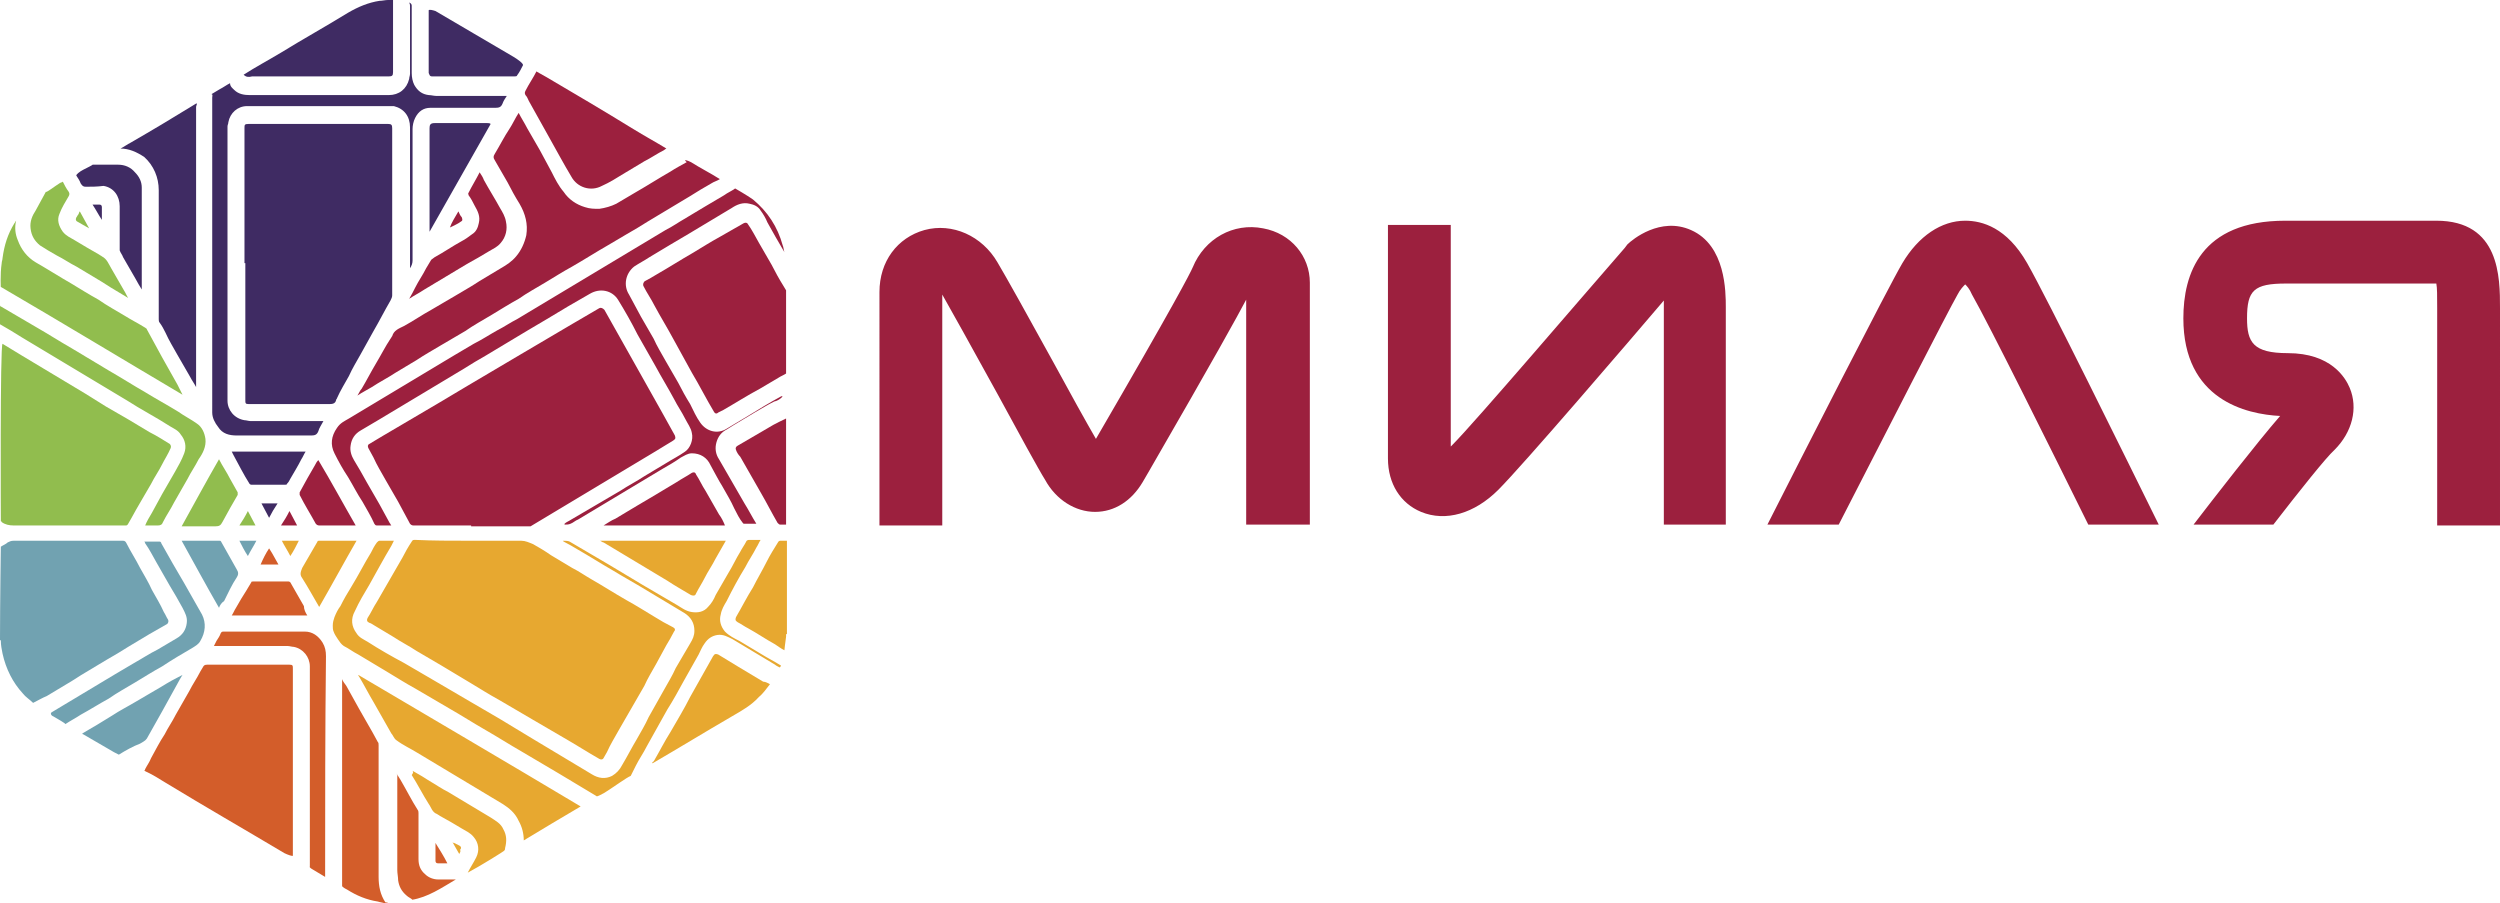 <svg id="_x2018_лой_x5F_1" xmlns="http://www.w3.org/2000/svg" viewBox="0 0 294.5 106.4"><style>.st0,.st1,.st2,.st3,.st4,.st5{fill-rule:evenodd;clip-rule:evenodd;fill:#71a2b1}.st1,.st2,.st3,.st4,.st5{fill:#d35d2a}.st2,.st3,.st4,.st5{fill:#9c203e}.st3,.st4,.st5{fill:#91bd4e}.st4,.st5{fill:#3f2b63}.st5{fill:#e7a830}.st6{fill:#9c203e}</style><path class="st0" d="M3.9 82.8c-.4-.4-.9-.7-1.2-1.1C1.5 80.4.7 78.8.3 77c-.1-.5-.2-1-.2-1.5 0 0 0-.1-.1-.1 0-4.1.1-11.3.1-11 .3-.2.6-.3.8-.5.2-.1.4-.2.7-.2h12.9c.2 0 .3.1.4.3.5 1 1.1 1.9 1.6 2.9.5.9 1 1.7 1.4 2.6.5.9 1 1.7 1.4 2.6.2.3.3.6.5.9.1.2 0 .4-.1.5l-2.1 1.2c-.8.5-1.7 1-2.5 1.5s-1.6 1-2.5 1.5c-.8.5-1.7 1-2.5 1.5-.7.4-1.4.9-2.1 1.3-.8.5-1.7 1-2.5 1.5-.5.2-1 .5-1.6.8"/><path class="st0" d="M6.3 84.4c-.3-.1-.4-.4-.2-.5.8-.5 1.7-1 2.5-1.5s1.7-1 2.5-1.5 1.7-1 2.5-1.5c.7-.4 1.5-.9 2.2-1.3.9-.5 1.8-1.1 2.8-1.6.7-.4 1.5-.9 2.2-1.3.7-.4 1.1-1 1.2-1.8.1-.7-.2-1.2-.5-1.8-.5-.9-1-1.8-1.5-2.6-.5-.9-1.1-1.9-1.6-2.8-.4-.7-.8-1.5-1.3-2.2 0 0 0-.1-.1-.2h1.8c.1 0 .2.1.2.2.9 1.6 1.8 3.2 2.7 4.7.7 1.2 1.4 2.5 2.1 3.7.5 1 .4 2.1-.2 3.1-.2.4-.6.6-.9.8-1.2.7-2.4 1.4-3.6 2.2-1.1.6-2.2 1.3-3.2 1.9-1 .6-2.1 1.2-3.1 1.9-1.1.6-2.2 1.3-3.3 1.9-.6.4-1.2.7-1.8 1.1 0-.1-.9-.6-1.4-.9M14 88.9c-.4-.2-.8-.4-1.1-.6-1-.6-2.1-1.2-3.1-1.8-.1 0-.1-.1-.1-.1 1.2-.7 2.4-1.4 3.5-2.1.9-.6 1.9-1.1 2.9-1.7 1-.6 1.9-1.1 2.9-1.7.8-.5 1.7-1 2.5-1.4-.1.2-.2.3-.3.5-.7 1.3-1.4 2.5-2.1 3.8-.6 1.1-1.2 2.1-1.8 3.2-.2.3-.5.4-.8.6-.8.3-1.7.8-2.5 1.3M25.8 71.6c-1.5-2.6-2.9-5.2-4.4-7.9H25.8c.2 0 .2 0 .3.2.6 1.1 1.2 2.1 1.8 3.2.2.3.2.6 0 .9-.6.9-1 1.8-1.5 2.8-.3.2-.5.5-.6.8M28.2 63.7h2c-.3.6-.7 1.2-1 1.8-.4-.6-.7-1.2-1-1.8"/><path class="st1" d="M45.3 106.4c-.3-.1-.5-.1-.8-.2-1.3-.2-2.5-.7-3.6-1.4-.2-.1-.4-.2-.6-.4V80c.1.3.3.5.5.8l1.5 2.7c.5.9 1.1 1.9 1.6 2.8.2.4.4.7.6 1.1.1.1.1.2.1.4v15.5c0 1.1.2 2.1.8 3 .2 0 .6.1-.1.1M33.5 100.5c-4.7-2.8-9.4-5.5-14-8.3-.8-.5-1.6-1-2.5-1.4 0 0 .1-.1.1-.2.2-.4.5-.8.7-1.3.5-.9 1-1.9 1.6-2.8.4-.8.9-1.5 1.3-2.3.5-.9 1.1-1.9 1.6-2.8.4-.8.9-1.5 1.3-2.3.1-.2.2-.3.3-.5.1-.2.2-.3.5-.3h9.7c.4 0 .4.1.4.5v22c0 .1-.6-.1-1-.3"/><path class="st1" d="M38.3 103.3l-1.5-.9c-.2-.1-.4-.3-.3-.3v-.3-23.3c0-1.1-.8-2.1-1.9-2.3-.2 0-.5-.1-.7-.1h-8.7l.3-.6c.2-.3.4-.6.5-.9.1-.2.2-.2.4-.2h9.5c.9 0 1.6.5 2.1 1.3.3.5.4 1 .4 1.6-.1 8.8-.1 17.4-.1 26M46.7 91.1c.2.3.3.5.5.8.7 1.2 1.3 2.4 2 3.5.1.1.1.3.1.4v5.4c0 .7.2 1.3.8 1.8.4.4 1 .6 1.5.6h2.1c-1.7 1-3.3 2.1-5.2 2.4h.1c-.2-.2-.5-.3-.7-.5-.6-.5-.9-1.1-1-1.8 0-.4-.1-.8-.1-1.2V91.3l-.1-.2M36.2 72.5h-8.9c.2-.3.3-.6.5-.9.4-.7.8-1.4 1.2-2 .2-.3.4-.7.6-1 0-.1.1-.1.2-.1H34c.1 0 .2.1.2.1.5.9 1.1 1.9 1.6 2.8 0 .4.2.8.4 1.1M31.7 64.6c.4.6.7 1.2 1.1 1.9h-2.1c.3-.7.6-1.3 1-1.9"/><path class="st1" d="M52.7 101.7h-1.1c-.2 0-.3-.1-.3-.3v-2.1c.5.8 1 1.6 1.4 2.4"/><path class="st2" d="M92.6 34.2c-.1-.2-.2-.3-.3-.5-.5-.8-1-1.7-1.4-2.5-.5-.9-1-1.7-1.5-2.6-.4-.7-.8-1.5-1.3-2.2-.1-.2-.3-.2-.5-.1-.9.5-1.9 1.1-2.8 1.6-1.1.6-2.2 1.3-3.2 1.9-1.4.8-2.8 1.7-4.2 2.5-.5.3-1 .6-1.4.8-.2.1-.3.4-.2.6.4.8.9 1.5 1.3 2.3.7 1.3 1.5 2.6 2.2 3.9.7 1.3 1.5 2.7 2.2 4 .9 1.5 1.7 3.1 2.6 4.6.1.2.3.3.5.1l.6-.3c1.4-.8 2.8-1.7 4.3-2.5.7-.4 1.5-.9 2.2-1.3.3-.2.6-.3.9-.5v-9.8zM92.6 49.3s-1.5.7-2.1 1.1l-3.6 2.1c-.2.1-.3.3-.2.5.1.3.3.6.5.8l2.4 4.2c.7 1.2 1.3 2.4 2 3.6.1.1.2.2.3.2h.7V49.3z"/><path class="st2" d="M92 46.7c-1.3.7-2.6 1.5-3.9 2.3-.8.5-1.7 1-2.5 1.5-1.1.7-2.4.3-3.1-.7-.5-.7-.8-1.4-1.2-2.2-.5-.8-1-1.7-1.4-2.5-.5-.9-1-1.7-1.5-2.6-.5-.9-1-1.7-1.4-2.6-.5-.9-1-1.7-1.5-2.6-.5-.9-.9-1.7-1.4-2.6-.7-1.1-.4-2.5.6-3.3.6-.4 1.2-.7 1.8-1.1.8-.5 1.7-1 2.5-1.5.7-.4 1.5-.9 2.2-1.3.8-.5 1.7-1 2.5-1.5s1.7-1 2.5-1.5c.6-.4 1.3-.7 2.1-.5.5.1 1 .3 1.3.8.3.4.6.9.8 1.4.6 1.1 1.3 2.3 2 3.5-.1-.3-.1-.6-.2-.8-.6-2.2-1.8-4-3.5-5.4-.7-.5-2.1-1.3-2.1-1.3-.4.3-.9.5-1.3.8-.7.4-1.5.9-2.2 1.3-.8.5-1.7 1-2.5 1.5-.7.4-1.4.9-2.2 1.3-.8.5-1.7 1-2.5 1.5s-1.7 1-2.5 1.5-1.7 1-2.5 1.5-1.7 1-2.5 1.5-1.7 1-2.5 1.5-1.7 1-2.5 1.5-1.7 1-2.5 1.5c-.8.4-1.5.9-2.3 1.3-.9.5-1.8 1.1-2.8 1.6-.7.4-1.5.9-2.2 1.3-.8.5-1.7 1-2.5 1.5s-1.7 1-2.5 1.5-1.7 1-2.5 1.5-1.7 1-2.5 1.5-1.7 1-2.5 1.5c-.5.3-1 .5-1.4 1.1-.7 1-.8 2-.3 3s1 1.9 1.6 2.8c.6 1 1.1 2 1.7 2.9.5.9 1 1.7 1.4 2.6.1.1.1.2.3.2h1.7c-.1-.1-.1-.2-.2-.3-.4-.7-.8-1.5-1.2-2.2-.5-.9-1-1.7-1.5-2.6-.5-.9-1-1.8-1.5-2.6-.3-.5-.5-1.1-.4-1.7.1-.8.5-1.4 1.2-1.8.7-.4 1.5-.9 2.2-1.3.8-.5 1.7-1 2.5-1.5s1.7-1 2.5-1.5 1.7-1 2.5-1.5 1.7-1 2.5-1.5 1.6-1 2.5-1.5c.8-.5 1.7-1 2.5-1.5s1.7-1 2.5-1.5c.7-.4 1.5-.9 2.2-1.3.8-.5 1.7-1 2.5-1.5.9-.5 1.7-1 2.6-1.5 1.2-.7 2.6-.4 3.3.7.8 1.3 1.6 2.7 2.3 4.1.7 1.2 1.4 2.5 2.1 3.7.7 1.3 1.5 2.6 2.2 3.9.4.8.9 1.5 1.3 2.3.3.6.7 1.1.8 1.7.2.8-.2 1.8-.8 2.2-.7.5-1.5.9-2.3 1.4-.8.5-1.7 1-2.5 1.5-.9.6-1.9 1.1-2.8 1.7-1 .6-1.9 1.1-2.9 1.7-1 .6-1.9 1.1-2.9 1.7-.3.2-.6.3-.8.5v.1c.2 0 .5 0 .7-.1.3-.1.6-.4.9-.5.8-.5 1.7-1 2.5-1.5s1.7-1 2.5-1.5 1.7-1 2.5-1.5 1.7-1 2.5-1.5c.7-.4 1.4-.8 2.1-1.3.4-.2.8-.5 1.3-.5 1 0 1.8.5 2.2 1.4.5.9.9 1.7 1.4 2.5.5.9 1 1.7 1.4 2.6.3.6.6 1.2 1 1.7l.1.1h1.5c-.5-.8-.9-1.6-1.4-2.4-.5-.9-1-1.7-1.5-2.6-.5-.9-1-1.7-1.5-2.6-.4-.6-.5-1.3-.3-2s.6-1.2 1.2-1.5c.3-.2.5-.3.8-.5.8-.5 1.7-1 2.5-1.5.7-.4 1.5-.9 2.3-1.3.6-.1 1.3-.8.8-.6"/><path class="st2" d="M55.5 61.9h-6.8c-.2 0-.3-.1-.4-.2-.5-.9-.9-1.7-1.4-2.6-.5-.9-1-1.7-1.5-2.6-.5-.9-1-1.7-1.4-2.6-.2-.4-.4-.7-.6-1.1-.1-.2-.1-.4.1-.5 1.3-.8 6.8-4 8.3-4.9 1.3-.8 17.9-10.6 18.8-11.1.2-.1.4 0 .6.2.5.9 8 14.2 8.3 14.8.1.3.1.4-.2.6-.8.5-1.5.9-2.3 1.4-.8.5-1.7 1-2.5 1.5s-1.7 1-2.5 1.5-1.7 1-2.5 1.5-1.7 1-2.5 1.5-1.7 1-2.5 1.5c-.7.4-1.3.8-2 1.2h-7zM81.4 19.1c1.1.7 2.3 1.3 3.4 2-.3.2-.7.3-1 .5-.9.5-1.7 1-2.5 1.5s-1.7 1-2.5 1.5-1.7 1-2.5 1.5-1.6 1-2.5 1.5c-.7.4-1.5.9-2.2 1.3-1.4.8-2.8 1.7-4.2 2.5-1.1.6-2.2 1.3-3.2 1.9-1 .6-2.1 1.2-3.1 1.9-1.1.6-2.2 1.3-3.2 1.9-1 .6-2.1 1.2-3.1 1.9-1 .6-1.9 1.1-2.9 1.7-1 .6-1.9 1.1-2.8 1.7-.8.5-1.7 1-2.5 1.5-.9.6-1.9 1.1-2.8 1.7-.5.3-1.1.6-1.7 1 .2-.3.3-.6.5-.8.6-1 1.1-2 1.7-3 .6-1 1.1-2 1.7-2.9.1-.1.1-.2.2-.3.2-.7.8-.9 1.4-1.2 1.1-.6 2.1-1.3 3.2-1.9 1-.6 1.9-1.1 2.9-1.7 1-.6 1.9-1.1 2.8-1.7.8-.5 1.7-1 2.5-1.5.7-.4 1.3-.8 1.8-1.4.6-.7 1-1.6 1.2-2.5.2-1.3-.1-2.5-.8-3.7-.5-.8-1-1.7-1.4-2.5-.5-.9-1-1.7-1.5-2.6-.2-.3-.2-.5 0-.8.6-1 1.1-2 1.7-2.9.4-.6.7-1.3 1.1-1.9.3.6.7 1.2 1 1.8.5.9 1 1.7 1.5 2.6.5.9.9 1.7 1.4 2.6.4.8.8 1.6 1.4 2.3.6.9 1.5 1.5 2.5 1.8.6.2 1.1.2 1.7.2.7-.1 1.4-.3 2-.6.7-.4 1.5-.9 2.2-1.3 1.4-.8 2.8-1.7 4.2-2.5.6-.4 1.2-.7 1.9-1.1-.5-.4.1-.2.5 0"/><path class="st2" d="M64.4 9.1c3.4 2 6.8 4 10.2 6.1 1.3.8 2.6 1.5 3.9 2.3 0 0-.2.1-.3.2-.8.4-1.5.9-2.3 1.3-.8.5-1.7 1-2.5 1.5s-1.6 1-2.5 1.4c-1.3.7-2.9.2-3.6-1.1-.9-1.5-1.7-3-2.6-4.6-.8-1.4-1.6-2.9-2.4-4.3-.1-.2-.2-.5-.4-.7-.1-.2-.1-.3 0-.5.4-.8.9-1.5 1.3-2.3-.1 0 .7.4 1.2.7M85.4 61.9H71.1c.5-.3.9-.6 1.4-.8.8-.5 1.7-1 2.5-1.5.7-.4 1.5-.9 2.2-1.3.8-.5 1.7-1 2.5-1.5.6-.4 1.2-.7 1.8-1.1.2-.1.4-.1.5.2.4.6.7 1.3 1.1 1.9.5.9 1.1 1.9 1.6 2.8.3.4.5.8.7 1.3M48.2 35.2c.3-.5.5-.9.7-1.3.4-.8.9-1.5 1.3-2.3.2-.3.4-.7.6-1 .1-.1.3-.2.4-.3 1.1-.6 2.1-1.3 3.2-1.9.4-.2.8-.5 1.2-.8.5-.3.7-.8.8-1.3.2-.8-.1-1.4-.5-2.1-.2-.4-.4-.8-.7-1.2 0-.1-.1-.2 0-.3.4-.8.9-1.6 1.3-2.4.2.3.4.6.5.9.6 1.1 1.3 2.2 1.9 3.3.3.5.6 1 .7 1.6.2.9 0 1.8-.6 2.5-.4.5-.9.7-1.4 1-.8.5-1.7 1-2.6 1.5-.8.5-1.7 1-2.5 1.5s-1.7 1-2.5 1.5c-.6.4-1.2.7-1.8 1.1M41.9 61.9h-4.3c-.2 0-.3-.1-.4-.2-.6-1.1-1.3-2.2-1.9-3.4V58c.6-1.1 1.2-2.2 1.8-3.2.1-.2.2-.4.4-.6 1.5 2.5 2.9 5.1 4.4 7.7M34.1 60.2c.3.6.6 1.1.9 1.7h-1.9c.4-.6.7-1.1 1-1.7"/><path class="st2" d="M54 24.9c.1.2.2.5.4.7.1.3.1.4-.1.5-.4.3-.9.5-1.3.7.2-.6.6-1.2 1-1.9"/><path class="st3" d="M.1 61.4c.1 0 .1.1.1.1.4.3.9.4 1.4.4h13.2c.1 0 .2 0 .3-.2.1-.2.3-.5.4-.7.7-1.3 1.5-2.6 2.3-4 .4-.8.9-1.5 1.3-2.3.3-.6.7-1.2 1-1.9.1-.2 0-.4-.1-.5-.8-.5-1.6-1-2.4-1.4-.8-.5-1.7-1-2.5-1.5-.9-.5-1.7-1-2.6-1.5l-2.4-1.5c-.8-.5-1.7-1-2.5-1.5s-1.7-1-2.5-1.5-1.7-1-2.5-1.5c-.7-.4-1.6-1-2.3-1.4-.3.1-.2 21.2-.2 20.9"/><path class="st3" d="M24.2 51.7c-.1-.7-.4-1.4-1-1.8-.7-.5-1.5-.9-2.2-1.4-1.3-.8-2.6-1.5-3.9-2.3-1.4-.8-2.8-1.7-4.2-2.5L8.4 41c-1.4-.8-2.8-1.7-4.2-2.5-1.4-.8-2.7-1.6-4.1-2.4-.1 0-.1-.1-.1-.2v2.3c.9.5 1.7 1 2.5 1.5s1.7 1 2.5 1.5 1.7 1 2.5 1.5 1.7 1 2.5 1.5 1.7 1 2.5 1.5 1.7 1 2.5 1.5 1.6 1 2.5 1.5c.9.5 1.7 1 2.5 1.5.5.3 1 .5 1.3 1 .5.6.7 1.4.4 2.2-.3.8-.7 1.5-1.1 2.2-.5.9-1 1.7-1.5 2.6-.4.7-.8 1.5-1.2 2.2-.3.5-.6 1-.8 1.5h1.5c.3 0 .5-.1.6-.4.4-.8.9-1.5 1.3-2.3.5-.9 1.1-1.9 1.6-2.8.4-.8.9-1.5 1.3-2.3.5-.7.9-1.5.8-2.4M.1 33.8c7.2 4.2 14.3 8.5 21.4 12.7l-.6-1.2c-.6-1.1-1.2-2.1-1.8-3.2l-1.8-3.3c0-.1-.1-.1-.2-.2-.8-.5-1.6-.9-2.4-1.4-1-.6-2.1-1.2-3.1-1.9-1.1-.6-2.2-1.3-3.2-1.9-1.4-.8-2.8-1.7-4.2-2.5-1-.6-1.7-1.5-2.1-2.6-.3-.7-.4-1.5-.2-2.3-.1.1-.1.2-.2.3C.9 27.6.5 28.9.3 30.4c0 .2-.1.4-.1.6-.2 1.3-.1 3.2-.1 2.8"/><path class="st3" d="M7 21.6c.1-.1.3-.1.4-.2.2.4.4.8.7 1.2.1.2.1.3 0 .5-.4.7-.8 1.3-1.1 2.1-.3.7-.1 1.4.4 2.1.4.5.9.7 1.4 1 1 .6 2 1.2 2.9 1.7.1.1.2.1.3.2.6.3.8.9 1.1 1.4.5.9 1 1.7 1.5 2.6.2.3.3.6.5.9l-1.5-.9c-.7-.4-1.4-.9-2.1-1.3-.8-.5-1.7-1-2.5-1.5-.8-.4-1.5-.9-2.3-1.3-.7-.4-1.4-.8-2-1.2-.6-.5-1-1.1-1.1-2-.1-.8.2-1.5.6-2.1.4-.7.8-1.5 1.2-2.2.1.1 1.1-.7 1.6-1M25.8 54.1c.4.8.9 1.5 1.3 2.3.3.5.6 1.1.9 1.6v.3c-.6 1-1.2 2.1-1.8 3.2-.2.4-.4.5-.8.5h-4c1.5-2.7 2.9-5.3 4.4-7.9M29.2 60.2c.3.6.6 1.1.9 1.7h-1.9c.4-.6.7-1.1 1-1.7"/><path class="st3" d="M9.4 24.9c.4.7.7 1.3 1.1 2-.5-.3-.9-.5-1.4-.8-.2-.1-.2-.3-.1-.5.1-.1.1-.2.2-.3.1-.1.1-.3.2-.4"/><path class="st4" d="M14.2 17.5c.4-.2.8-.5 1.2-.7 2.6-1.5 5.1-3 7.7-4.6h.1c0 .1-.1.3-.1.4v33c-.2-.4-.5-.8-.7-1.2-.5-.9-1-1.7-1.5-2.6-.5-.9-1-1.7-1.4-2.6-.2-.4-.4-.8-.7-1.2-.1-.1-.1-.3-.1-.4V22.4c0-1.5-.6-2.9-1.7-3.9-.9-.6-1.8-1-2.8-1"/><path class="st4" d="M9.8 20c.4-.2 1.2-.6 1.1-.6h3c.8 0 1.5.3 2 .9.5.5.8 1.1.8 1.8v12c-.3-.5-.5-.8-.7-1.2-.5-.9-1-1.7-1.5-2.6-.1-.3-.3-.5-.4-.8v-.3-4.9c0-1.2-.7-2.2-1.9-2.4-.8.1-1.4.1-2.1.1-.3 0-.4-.1-.6-.4-.1-.3-.3-.6-.5-.9-.1-.1.4-.5.8-.7M28.7 8.8c1.4-.9 2.9-1.7 4.4-2.6 2.6-1.6 5.3-3.1 7.9-4.7C42.2.8 43.4.3 44.7.1c.3 0 .7-.1 1-.1.1 0 .1 0 .2-.1.3 0 .5.1.4.1v8.5c0 .4-.1.5-.5.5H29.7c-.4.1-.7.1-1-.2M28.8 31V15.1c0-.4 0-.5.5-.5h16.4c.4 0 .5.1.5.5v19.7c0 .2-.1.4-.2.6-.7 1.2-1.3 2.4-2 3.6l-1.5 2.7c-.5.9-1 1.7-1.4 2.6-.5.9-1 1.7-1.4 2.6 0 .1-.1.1-.1.2-.1.5-.5.5-.9.5h-9.4c-.4 0-.4-.1-.4-.5V31z"/><path class="st4" d="M24.9 11.1c.3-.2.7-.4 1-.6.4-.2.8-.5 1.2-.7 0 .4.3.6.5.8.5.5 1.2.6 1.8.6h16.4c1.2 0 2.1-.7 2.4-1.9 0-.2.1-.4.1-.6v-8c0-.1 0-.2-.1-.4.3.1.3.3.3.4v7.9c0 .5.1 1 .3 1.4.4.7.9 1.1 1.7 1.2.3 0 .6.1.9.1h8.3c-.2.3-.4.6-.5.9-.2.5-.5.5-1 .5h-7.5c-.8 0-1.4.4-1.8 1.2-.2.4-.3.9-.3 1.3v15.5c0 .3-.1.6-.3.9V31 15c0-1.3-.7-2.2-1.9-2.5H29.1c-1.1 0-2 .8-2.2 1.9 0 .2-.1.3-.1.5v32.3c0 1.1.8 2.1 2 2.3.2 0 .5.1.7.1H38.1c-.2.4-.5.8-.6 1.2-.2.5-.5.5-1 .5h-8.6c-.9 0-1.7-.2-2.2-1-.4-.5-.7-1.1-.7-1.7V11.5c0-.2.1-.4-.1-.4"/><path class="st4" d="M51.3 1.3c3.1 1.8 6.1 3.6 9.2 5.4.5.3 1.2.8 1.1 1-.2.4-.4.8-.7 1.2 0 .1-.2.1-.3.1h-9.7c-.3 0-.3-.2-.4-.4v-.2-7.2c.1-.1.5 0 .8.1M50.6 27.3V15.1c0-.4.1-.6.6-.6h6.2c.1 0 .3 0 .4.1-2.4 4.2-4.8 8.5-7.2 12.7M27.3 53.2H36c-.2.3-.3.6-.5.9-.4.8-.9 1.6-1.3 2.3-.1.2-.2.4-.4.6 0 .1-.1.1-.2.1h-4c-.1 0-.2-.1-.2-.1-.7-1.1-1.3-2.3-1.9-3.4l-.2-.4M31.7 61c-.3-.6-.6-1.1-.9-1.7h1.9c-.4.6-.7 1.1-1 1.7M10.9 24.1h.8c.2 0 .3.1.3.3v1.5c-.4-.6-.7-1.2-1.1-1.8"/><path class="st5" d="M55.3 63.7h6.1c.5 0 .9.2 1.4.4.7.4 1.4.8 2.1 1.3.8.5 1.7 1 2.5 1.5.8.4 1.5.9 2.2 1.3 1.4.8 2.8 1.7 4.2 2.5 1.1.6 2.2 1.3 3.2 1.9.8.5 1.5.9 2.3 1.3.2.1.3.3.1.5-.3.6-.6 1.1-.9 1.6-.4.7-.8 1.5-1.2 2.2-.5.9-1 1.7-1.4 2.6-.5.9-1 1.7-1.5 2.6-.5.9-1 1.7-1.5 2.6-.5.9-1 1.7-1.4 2.6-.1.2-.3.5-.4.7-.1.2-.3.2-.5.1-1.4-.8-2.8-1.7-4.2-2.5l-3.6-2.1c-1.4-.8-2.7-1.6-4.1-2.4-1.1-.6-2.2-1.3-3.2-1.9-1.2-.7-2.3-1.4-3.5-2.1-1-.6-1.9-1.1-2.9-1.7-.9-.6-1.9-1.1-2.8-1.7-.8-.5-1.7-1-2.5-1.5-.1-.1-.3-.1-.4-.2-.2-.1-.2-.3-.1-.5.4-.6.7-1.3 1.1-1.9.5-.9 1-1.7 1.5-2.6.5-.9 1-1.7 1.5-2.6.3-.6.7-1.3 1.1-1.9.1-.2.2-.2.4-.2 2.1.1 4.2.1 6.4.1M92.6 74.7v.3c-.1.6-.2 1.7-.2 1.6-.4-.2-.8-.5-1.1-.7-1.1-.6-2.1-1.3-3.2-1.9-.4-.2-.8-.5-1.2-.7-.3-.2-.3-.3-.2-.6.7-1.2 1.3-2.4 2-3.5.5-1 1.1-2 1.6-3 .4-.8.9-1.6 1.4-2.4 0 0 .1-.1.2-.1h.8v11z"/><path class="st5" d="M71.5 93.2c-.4.3-1.3.7-1.2.6l-4.5-2.7c-1.5-.9-2.9-1.7-4.4-2.6-1.4-.8-2.8-1.7-4.2-2.5-1.4-.8-2.8-1.7-4.2-2.5-1.4-.8-2.7-1.6-4.1-2.4-1.1-.6-2.2-1.3-3.2-1.9-1.2-.7-2.3-1.4-3.5-2.1-.6-.3-1.1-.7-1.7-1-.3-.2-.5-.5-.7-.8-.2-.3-.4-.6-.5-.9-.1-.2-.1-.5-.1-.7 0-.4.1-.7.2-1 .2-.5.4-.9.7-1.3.4-.8.8-1.5 1.3-2.3.8-1.3 1.5-2.7 2.3-4 .2-.4.4-.8.7-1.2.1-.1.2-.2.3-.2h1.7l-.3.6c-.9 1.5-1.7 3-2.6 4.6-.6 1-1.2 2-1.7 3.1-.5.9-.4 1.8.2 2.6.3.5.8.7 1.3 1 1.4.9 2.8 1.7 4.3 2.5l3.6 2.1c1.4.8 2.7 1.6 4.1 2.4l3.6 2.1c1.3.8 2.5 1.5 3.8 2.3 1.2.7 2.3 1.4 3.5 2.1 1.2.7 2.3 1.4 3.5 2.1.8.5 1.6.6 2.4.2.5-.3.9-.7 1.2-1.3.6-1 1.1-2 1.7-3 .5-.9 1-1.7 1.4-2.6.6-1.1 1.2-2.1 1.8-3.2.5-.9 1-1.7 1.4-2.6.6-1 1.1-1.9 1.7-2.9.3-.5.5-.9.5-1.5 0-.9-.4-1.6-1.2-2.1l-4.5-2.7c-1.3-.8-2.6-1.5-3.9-2.3-1.4-.8-2.8-1.7-4.2-2.5-.5-.3-1-.6-1.6-.9l-.1-.1c.3 0 .6 0 .8.1 1.5.9 3.1 1.8 4.6 2.7 1.3.8 2.7 1.6 4 2.4 1.4.8 2.7 1.6 4.1 2.4.5.3 1 .7 1.7.8.7.1 1.4 0 1.9-.6.4-.4.7-.9.9-1.4.5-.9 1-1.7 1.5-2.6.5-.8.9-1.7 1.4-2.5.2-.4.5-.8.7-1.2 0-.1.2-.2.3-.2h1.4c-.2.3-.3.6-.5.9-.4.8-.9 1.5-1.3 2.3-.8 1.3-1.5 2.6-2.2 4-.3.5-.6 1-.7 1.6-.2.7 0 1.4.5 2 .5.5 1.1.8 1.7 1.1.8.5 1.7 1 2.5 1.5s1.6.9 2.4 1.4c0 0-.1.3-.2.2-.2-.1-.4-.2-.5-.3-.8-.5-1.7-1-2.5-1.5s-1.7-1-2.5-1.5c-.6-.3-1.1-.6-1.8-.5-.6.1-1.1.4-1.5 1-.3.4-.5.9-.7 1.3-.6 1.1-1.2 2.1-1.8 3.2-.6 1.1-1.2 2.2-1.9 3.3-.8 1.4-1.6 2.9-2.4 4.3-.4.8-.9 1.5-1.3 2.3l-.6 1.2c-.5.2-2 1.3-2.8 1.8M42.2 79.5C51 84.7 59.7 89.8 68.4 95c-2.2 1.3-4.4 2.6-6.7 4 0-.8-.2-1.6-.6-2.3-.4-.9-1.1-1.5-1.9-2-.8-.5-1.7-1-2.5-1.5s-1.7-1-2.5-1.5-1.7-1-2.5-1.5-1.7-1-2.5-1.5-1.7-.9-2.5-1.5c-.3-.2-.4-.6-.6-.8-.7-1.2-1.4-2.5-2.1-3.7-.6-1-1.1-2-1.7-3 0 0-.1-.1-.1-.2 0 .1 0 0 0 0"/><path class="st5" d="M90.7 80.6c-.4.5-.8 1.1-1.3 1.5-.9 1-2 1.6-3.2 2.3-3.1 1.8-6.2 3.7-9.3 5.5h-.1c.1-.1.1-.2.2-.2.7-1.2 1.3-2.4 2-3.5.8-1.4 1.6-2.7 2.3-4.1l2.7-4.8c.2-.3.3-.3.6-.2.8.5 1.5.9 2.3 1.4l3 1.8c.3 0 .6.2.8.3M70.7 63.7h14.8l-1.2 2.1c-.4.8-.9 1.5-1.3 2.3-.3.6-.7 1.2-1 1.8-.1.3-.3.3-.6.2-1-.6-1.9-1.1-2.8-1.7-.8-.5-1.7-1-2.5-1.5s-1.7-1-2.5-1.5-1.7-1-2.5-1.5c-.1 0-.2-.1-.4-.2M48.6 90.8c.7.4 1.4.8 2 1.2.7.4 1.4.9 2.2 1.3.8.5 1.7 1 2.5 1.5s1.7 1 2.5 1.5c.6.4 1.2.7 1.5 1.4.4.7.4 1.4.2 2.2 0 .1 0 .2-.1.3.1 0-2.8 1.8-4.3 2.6.3-.6.7-1.2 1-1.8.4-.8.3-1.7-.3-2.4-.4-.5-.9-.7-1.4-1-.8-.5-1.7-1-2.6-1.5-.1-.1-.2-.1-.3-.2-.6-.2-.7-.8-1-1.2-.7-1.1-1.3-2.3-2-3.4.2-.3.2-.3.1-.5M37.6 71.5c-.7-1.2-1.3-2.3-2-3.4-.3-.4-.2-.7 0-1.2.6-1 1.2-2.1 1.8-3.1 0-.1.1-.1.2-.1H42c-1.5 2.6-2.9 5.2-4.4 7.8M35.2 63.7c-.3.6-.6 1.2-1 1.8-.3-.6-.7-1.2-1-1.8h2z"/><path class="st5" d="M54.1 100.6c-.3-.5-.5-.9-.8-1.4.1.1.1.1.2.1l.6.3c.2.1.3.3.1.5.1.2 0 .3-.1.5"/><path class="st6" d="M154.2 61.8h-7.4V35.3c-1 1.9-3.7 6.8-11.5 20.3l-.7 1.2c-1.3 2.2-3.3 3.5-5.6 3.5s-4.6-1.4-5.9-3.8c-.7-1.1-3.1-5.5-5.6-10.1-2.8-5.1-5.7-10.3-6.5-11.7v27.2h-7.4V34.4c0-3.6 2.1-6.4 5.3-7.3 3.3-.9 6.8.7 8.6 3.8.9 1.5 3.8 6.7 6.6 11.8 1.9 3.5 3.9 7.1 5 9 9.3-16 11.1-19.5 11.4-20.2 1.4-3.4 4.8-5.3 8.3-4.6 3.3.6 5.5 3.3 5.5 6.4v28.5zM203.5 61.8H196V36.2v-.8c-4 4.7-16.6 19.4-19.5 22.3-2.8 2.8-6.2 3.8-9.1 2.6-2.4-1-3.9-3.3-3.9-6.3V26.5h7.4v26.1l.2-.2c2.6-2.6 15.5-17.7 20.3-23.2l.3-.4c.6-.6 3.9-3.3 7.5-1.7 4.1 1.8 4.1 7.3 4.1 9.1v25.6zM216.6 61.8c5.5-10.7 12.8-25 14-27.1.3-.6.7-1 .9-1.2.2.2.5.5.8 1.2 2 3.5 9.4 18.4 13.7 27.1h8.3c-3.8-7.7-13.1-26.6-15.5-30.8-2.4-4.2-5.3-5-7.3-5-2.8 0-5.5 1.8-7.4 5-1.6 2.7-12.1 23.3-15.9 30.8h8.4zM268.6 49c-2.7 3.1-7.9 9.8-10.2 12.8h9.4c3.1-4 6.2-7.9 7.2-8.8 2.1-2.1 2.8-4.9 1.8-7.3-.5-1.2-2.2-4.1-7.3-4.1-4.1 0-4.8-1.3-4.8-4.1 0-3.3.8-4.1 4.6-4.1H287c.1.5.1 1.4.1 2.9v25.6h7.4V36.3c0-3.6 0-10.3-7.5-10.3h-17.8c-10 0-12 6.3-12 11.5 0 9.6 7.4 11.3 11.4 11.5"/></svg>